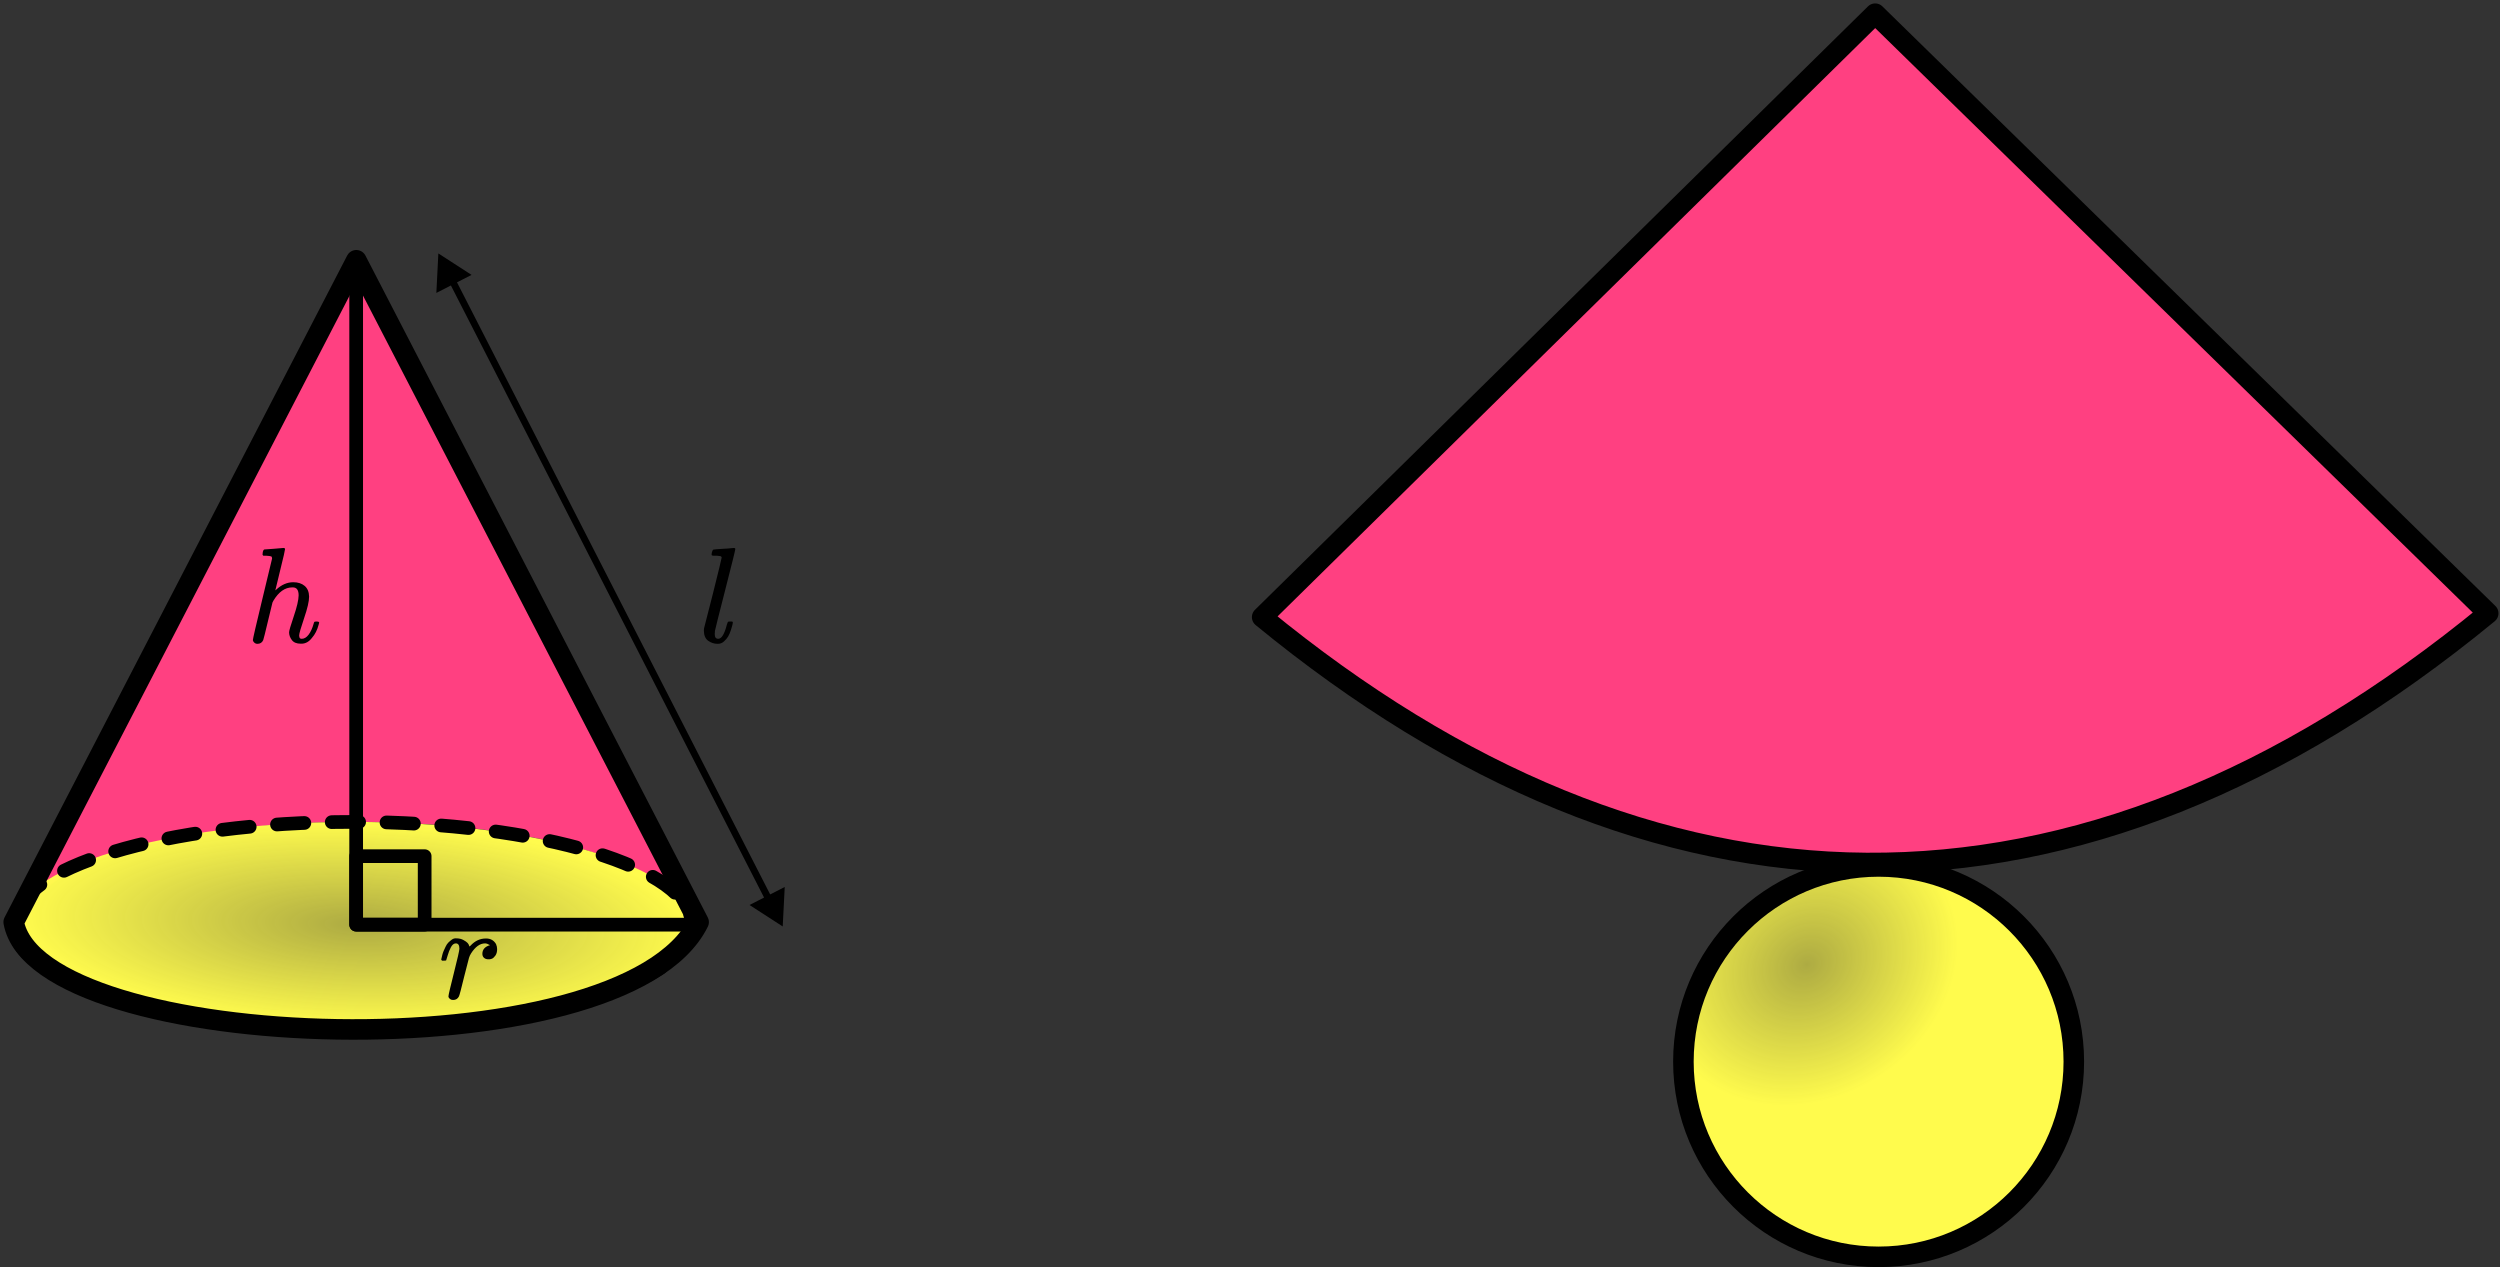 <?xml version="1.0" encoding="UTF-8"?> <svg xmlns="http://www.w3.org/2000/svg" width="365" height="185" viewBox="0 0 365 185" fill="none"><rect x="0" y="0" width="365" height="185" fill="#333333" stroke="none"/><path d="M273.776 2L363.277 89.544C302.865 139.171 241.334 136.94 184.277 90.102L273.776 2Z" fill="#FF4081" stroke="black" stroke-width="3" stroke-linejoin="round"></path><circle cx="274.277" cy="155" r="28.5" fill="url(#paint0_radial_2095:85903)" stroke="black" stroke-width="3"></circle><path fill-rule="evenodd" clip-rule="evenodd" d="M102 134.628L52.021 38L2 134.628C5.5 154 91 157 102 134.628ZM52 149C78.51 149 100 142.508 100 134.5C100 126.492 78.51 120 52 120C25.49 120 4 126.492 4 134.5C4 142.508 25.49 149 52 149Z" fill="#FF4081"></path><ellipse cx="51.5" cy="135" rx="49.5" ry="15" fill="url(#paint1_radial_2095:85903)" stroke="black" stroke-width="2" stroke-linecap="round" stroke-dasharray="4 4"></ellipse><path d="M52.021 38L102 134.628C91 157 5.5 154 2 134.628L52.021 38Z" stroke="black" stroke-width="3" stroke-linejoin="round"></path><path d="M52 135H51C51 135.552 51.448 136 52 136V135ZM51 38.5V135H53V38.5H51ZM52 136H101.5V134H52V136Z" fill="black"></path><rect x="52" y="125" width="10" height="10" stroke="black" stroke-width="2" stroke-linejoin="round"></rect><path d="M64 37L63.708 42.766L68.847 40.136L64 37ZM114.277 135.265L114.57 129.499L109.43 132.129L114.277 135.265ZM65.605 41.234L111.782 131.487L112.673 131.031L66.495 40.778L65.605 41.234Z" fill="black"></path><path d="M38.617 80.22C38.629 80.22 39.088 80.187 39.992 80.121C40.896 80.055 41.36 80.015 41.386 80.002C41.538 80.002 41.615 80.061 41.615 80.18C41.615 80.326 41.386 81.325 40.927 83.178C40.444 85.138 40.202 86.137 40.202 86.177C40.202 86.203 40.246 86.17 40.335 86.078C41.112 85.363 41.94 85.005 42.818 85.005C43.505 85.005 44.059 85.184 44.48 85.541C44.9 85.899 45.116 86.422 45.129 87.11C45.129 87.785 44.887 88.831 44.403 90.247C43.919 91.664 43.677 92.511 43.677 92.789C43.69 92.974 43.722 93.1 43.773 93.166C43.824 93.232 43.919 93.265 44.059 93.265C44.416 93.265 44.747 93.067 45.052 92.67C45.358 92.272 45.606 91.73 45.797 91.041C45.835 90.896 45.874 90.81 45.912 90.783C45.95 90.757 46.052 90.744 46.217 90.744C46.472 90.744 46.599 90.797 46.599 90.903C46.599 90.916 46.574 91.015 46.523 91.2C46.319 91.981 45.995 92.623 45.549 93.126C45.116 93.695 44.6 93.98 44.002 93.98H43.907C43.308 93.98 42.875 93.801 42.608 93.444C42.341 93.087 42.207 92.709 42.207 92.312C42.207 92.1 42.436 91.32 42.894 89.969C43.353 88.619 43.588 87.606 43.601 86.931C43.601 86.15 43.321 85.76 42.761 85.76H42.665C41.608 85.76 40.692 86.408 39.915 87.706L39.782 87.964L39.132 90.644C38.725 92.365 38.489 93.305 38.426 93.464C38.26 93.821 37.98 94 37.585 94C37.407 94 37.254 93.94 37.127 93.821C37 93.702 36.93 93.583 36.917 93.464C36.917 93.279 37.382 91.266 38.311 87.428L39.724 81.55C39.724 81.378 39.68 81.272 39.591 81.233C39.502 81.193 39.253 81.16 38.846 81.133H38.445C38.368 81.054 38.33 81.001 38.33 80.975C38.33 80.948 38.343 80.822 38.368 80.597C38.432 80.346 38.515 80.22 38.617 80.22Z" fill="black"></path><g clip-path="url(#clip0_2095:85903)"><path d="M104.355 92.609C104.355 93.046 104.523 93.264 104.859 93.264C105.355 93.264 105.778 92.57 106.127 91.18C106.208 90.915 106.275 90.776 106.328 90.763C106.355 90.75 106.422 90.743 106.53 90.743H106.61C106.731 90.743 106.812 90.743 106.852 90.743C106.892 90.743 106.926 90.756 106.953 90.783C106.979 90.809 106.993 90.856 106.993 90.922C106.979 91.001 106.959 91.107 106.932 91.24C106.906 91.372 106.832 91.623 106.711 91.994C106.59 92.364 106.456 92.675 106.308 92.927C106.161 93.178 105.953 93.423 105.684 93.662C105.416 93.9 105.107 94.012 104.758 93.999C104.275 93.999 103.825 93.853 103.409 93.562C102.993 93.271 102.778 92.781 102.765 92.093C102.765 91.934 102.771 91.822 102.785 91.756L104.094 86.634C104.939 83.259 105.362 81.519 105.362 81.413C105.362 81.373 105.355 81.34 105.342 81.313C105.328 81.287 105.302 81.26 105.261 81.234C105.221 81.207 105.187 81.194 105.161 81.194C105.134 81.194 105.08 81.188 105 81.174C104.919 81.161 104.865 81.154 104.838 81.154C104.812 81.154 104.751 81.148 104.657 81.135C104.563 81.121 104.496 81.121 104.456 81.135C104.322 81.135 104.234 81.135 104.194 81.135C104.154 81.135 104.1 81.128 104.033 81.115C103.966 81.102 103.926 81.082 103.912 81.055C103.899 81.029 103.892 80.989 103.892 80.936C103.892 80.91 103.906 80.817 103.932 80.658C104 80.407 104.073 80.268 104.154 80.241C104.234 80.215 104.718 80.175 105.604 80.122C105.805 80.109 106.033 80.096 106.288 80.082C106.543 80.069 106.745 80.049 106.892 80.023C107.04 79.996 107.114 79.99 107.114 80.003C107.275 80.003 107.355 80.056 107.355 80.162C107.355 80.308 106.865 82.293 105.885 86.118C104.906 89.942 104.402 91.948 104.375 92.133C104.375 92.159 104.375 92.212 104.375 92.292C104.375 92.371 104.369 92.437 104.355 92.49V92.609Z" fill="black"></path></g><g clip-path="url(#clip1_2095:85903)"><path d="M64.419 140.078C64.432 140.039 64.446 139.986 64.459 139.919C64.472 139.853 64.505 139.708 64.559 139.483C64.612 139.258 64.678 139.052 64.758 138.867C64.838 138.682 64.938 138.463 65.058 138.212C65.177 137.96 65.31 137.762 65.457 137.616C65.603 137.47 65.776 137.325 65.975 137.179C66.175 137.033 66.395 136.974 66.634 137C67.02 137 67.359 137.08 67.652 137.239C67.944 137.397 68.151 137.543 68.27 137.675C68.39 137.808 68.463 137.94 68.49 138.073C68.516 138.152 68.537 138.192 68.55 138.192C68.563 138.192 68.616 138.145 68.709 138.053C69.348 137.364 70.086 137.02 70.924 137.02H70.984C71.623 137.02 72.102 137.292 72.421 137.834C72.528 138.086 72.581 138.331 72.581 138.569C72.581 138.966 72.494 139.284 72.321 139.522C72.148 139.761 71.975 139.913 71.802 139.979C71.63 140.045 71.463 140.072 71.304 140.058C71.038 140.058 70.825 139.986 70.665 139.84C70.505 139.694 70.426 139.502 70.426 139.264C70.426 138.629 70.798 138.205 71.543 137.993C71.25 137.821 71.011 137.735 70.825 137.735C70.08 137.735 69.395 138.225 68.769 139.205C68.636 139.416 68.537 139.635 68.47 139.86C68.403 140.085 68.177 140.965 67.791 142.501C67.339 144.354 67.08 145.341 67.013 145.46C66.84 145.817 66.554 145.996 66.155 145.996C65.982 145.996 65.842 145.956 65.736 145.877C65.63 145.798 65.556 145.718 65.516 145.639C65.477 145.559 65.463 145.493 65.477 145.44C65.477 145.268 65.743 144.129 66.275 142.024C66.807 139.919 67.073 138.748 67.073 138.51C67.073 137.993 66.9 137.735 66.554 137.735C66.275 137.735 66.035 137.92 65.836 138.291C65.636 138.662 65.477 139.066 65.357 139.502C65.237 139.939 65.164 140.178 65.137 140.217C65.111 140.244 65.004 140.257 64.818 140.257H64.539C64.459 140.178 64.419 140.118 64.419 140.078Z" fill="black"></path></g><defs><radialGradient id="paint0_radial_2095:85903" cx="0" cy="0" r="1" gradientUnits="userSpaceOnUse" gradientTransform="translate(263.777 140.811) rotate(57.529) scale(19.558 23.006)"><stop stop-color="#FFFB4D" stop-opacity="0.6"></stop><stop offset="1" stop-color="#FFFB4D"></stop></radialGradient><radialGradient id="paint1_radial_2095:85903" cx="0" cy="0" r="1" gradientUnits="userSpaceOnUse" gradientTransform="translate(52 135) rotate(91.909) scale(15.008 49.528)"><stop stop-color="#FFFB4D" stop-opacity="0.6"></stop><stop offset="1" stop-color="#FFFB4D"></stop></radialGradient><clipPath id="clip0_2095:85903"><rect width="6" height="14" fill="white" transform="translate(102 80)"></rect></clipPath><clipPath id="clip1_2095:85903"><rect width="9" height="9" fill="white" transform="translate(64 137)"></rect></clipPath></defs></svg> 